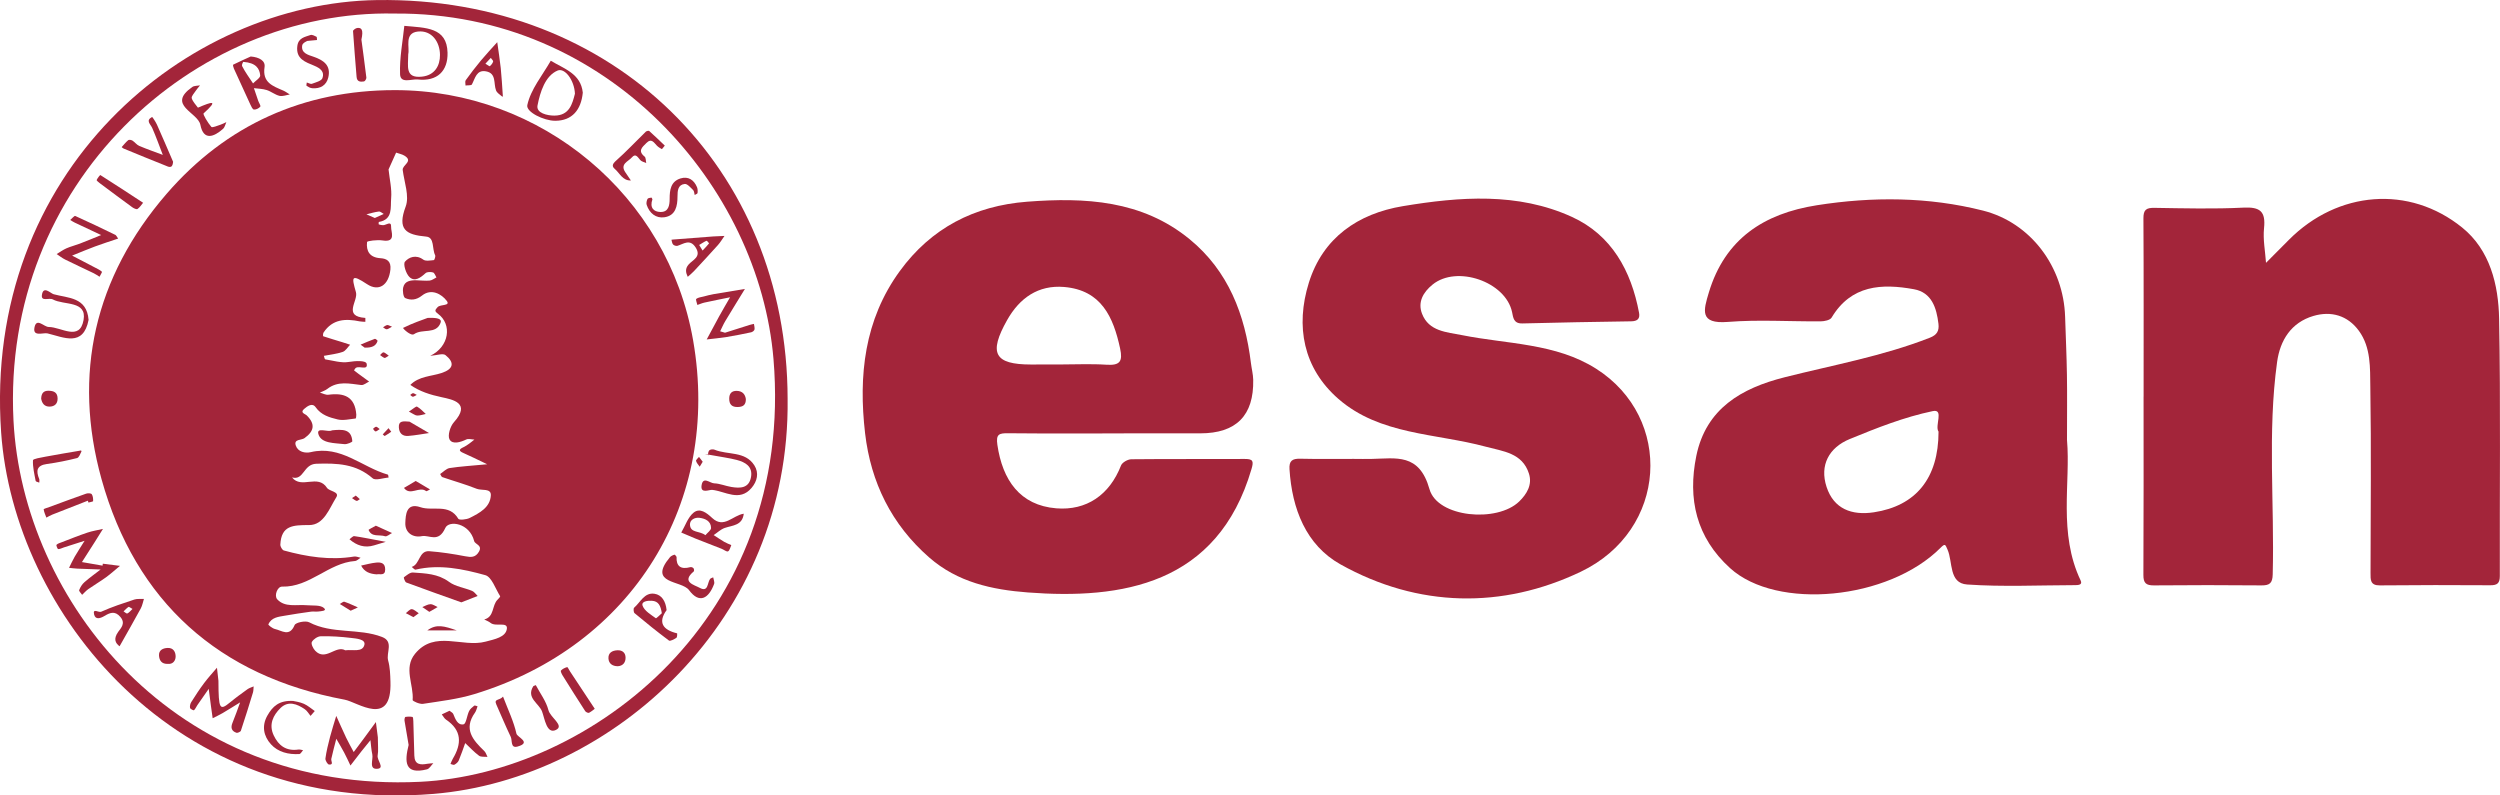 <svg width="154" height="49" viewBox="0 0 154 49" fill="none" xmlns="http://www.w3.org/2000/svg">
<g clip-path="url(#clip0_3365_711)">
<path d="M69.228 26.698C66.852 26.698 64.476 26.712 62.1 26.688C61.553 26.683 61.341 26.736 61.438 27.399C61.753 29.566 62.825 31.131 65.068 31.313C66.918 31.462 68.344 30.5 69.056 28.671C69.13 28.485 69.471 28.292 69.691 28.29C72.021 28.265 74.352 28.285 76.682 28.272C77.199 28.268 77.232 28.418 77.093 28.891C75.002 36.036 69.066 36.932 63.315 36.495C61.098 36.327 58.985 35.863 57.247 34.347C54.918 32.315 53.643 29.715 53.29 26.696C52.877 23.144 53.239 19.704 55.428 16.698C57.357 14.05 60.013 12.676 63.272 12.425C66.852 12.15 70.349 12.334 73.279 14.734C75.666 16.689 76.693 19.378 77.057 22.363C77.099 22.707 77.19 23.048 77.198 23.392C77.243 25.593 76.155 26.694 73.935 26.694C72.367 26.694 70.797 26.694 69.228 26.694V26.698ZM65.242 22.452C66.214 22.452 67.19 22.403 68.159 22.467C68.982 22.521 69.172 22.27 69 21.472C68.581 19.52 67.837 17.871 65.551 17.678C63.953 17.543 62.805 18.36 62.04 19.715C60.883 21.767 61.255 22.452 63.507 22.454C64.085 22.454 64.662 22.454 65.24 22.45L65.242 22.452Z" fill="#A3253A"/>
<path d="M127.328 27.115C127.557 29.722 126.775 32.838 128.169 35.761C128.306 36.047 127.981 36.045 127.795 36.045C125.587 36.05 123.371 36.158 121.174 36.005C120.037 35.925 120.304 34.618 119.968 33.856C119.829 33.541 119.825 33.456 119.535 33.747C116.331 36.96 109.449 37.608 106.574 34.997C104.488 33.104 103.953 30.735 104.492 28.088C105.09 25.161 107.287 23.908 109.928 23.241C112.927 22.483 115.983 21.938 118.88 20.803C119.328 20.628 119.458 20.371 119.409 19.948C119.292 18.965 118.995 18.017 117.901 17.817C115.917 17.456 114.033 17.55 112.827 19.564C112.732 19.723 112.381 19.794 112.149 19.795C110.246 19.81 108.332 19.679 106.44 19.83C104.671 19.972 104.934 19.119 105.263 18.022C106.258 14.717 108.652 13.156 111.913 12.644C115.349 12.104 118.782 12.121 122.154 12.973C125.1 13.719 127.118 16.441 127.211 19.517C127.248 20.712 127.305 21.907 127.323 23.102C127.343 24.301 127.327 25.5 127.327 27.117L127.328 27.115ZM119.412 26.586C119.169 26.231 119.769 25.176 119.061 25.324C117.31 25.688 115.61 26.36 113.945 27.044C112.671 27.567 112.074 28.653 112.518 29.999C112.962 31.348 114.064 31.765 115.433 31.557C118.021 31.162 119.412 29.462 119.414 26.588L119.412 26.586Z" fill="#A3253A"/>
<path d="M132.046 24.435C132.046 20.776 132.057 17.117 132.035 13.458C132.031 12.926 132.201 12.795 132.713 12.804C134.541 12.833 136.371 12.881 138.195 12.79C139.217 12.739 139.573 13.017 139.465 14.052C139.392 14.754 139.538 15.477 139.586 16.19C140.061 15.712 140.534 15.235 141.01 14.759C144 11.764 148.399 11.374 151.671 14.018C153.38 15.399 153.907 17.536 153.945 19.633C154.042 24.916 153.976 30.2 153.989 35.484C153.989 35.927 153.834 36.054 153.404 36.052C151.136 36.038 148.866 36.036 146.595 36.06C145.998 36.065 146.025 35.704 146.025 35.311C146.029 31.484 146.074 27.658 146.012 23.833C145.994 22.665 146.058 21.41 145.309 20.38C144.612 19.422 143.589 19.143 142.507 19.462C141.141 19.865 140.454 20.951 140.269 22.301C139.67 26.648 140.114 31.023 139.999 35.386C139.984 35.905 139.829 36.065 139.312 36.06C137.104 36.038 134.896 36.041 132.686 36.06C132.2 36.063 132.03 35.923 132.033 35.413C132.053 31.754 132.044 28.095 132.044 24.436L132.046 24.435Z" fill="#A3253A"/>
<path d="M83.426 28.27C83.777 28.27 84.126 28.277 84.477 28.27C85.998 28.241 87.427 27.894 88.056 30.132C88.55 31.885 92.225 32.209 93.582 30.892C94.057 30.429 94.401 29.855 94.183 29.175C93.775 27.894 92.586 27.803 91.518 27.515C88.442 26.684 85.007 26.801 82.45 24.576C80.277 22.683 79.791 20.099 80.624 17.419C81.485 14.651 83.644 13.159 86.422 12.698C89.926 12.117 93.494 11.84 96.83 13.361C99.273 14.476 100.482 16.676 100.966 19.269C101.036 19.642 100.856 19.786 100.485 19.793C98.25 19.828 96.013 19.863 93.779 19.924C93.233 19.939 93.214 19.562 93.143 19.223C92.746 17.35 89.736 16.317 88.246 17.53C87.65 18.015 87.327 18.62 87.596 19.323C88.016 20.42 89.12 20.457 90.069 20.646C92.852 21.204 95.826 21.133 98.314 22.709C103.097 25.739 102.739 32.659 97.371 35.221C92.553 37.521 87.36 37.44 82.575 34.766C80.449 33.578 79.586 31.342 79.433 28.902C79.4 28.392 79.601 28.246 80.089 28.257C81.2 28.284 82.311 28.266 83.425 28.268L83.426 28.27Z" fill="#A3253A"/>
<path d="M48.517 24.575C48.69 38.133 37.777 47.982 26.706 48.904C10.718 50.236 0.848 37.671 0.071 26.647C-1.066 10.494 11.518 0.172 23.225 0.004C37.82 -0.205 48.502 10.337 48.517 24.575ZM24.315 0.835C11.924 0.571 0.084 11.279 0.831 25.907C1.398 36.965 10.734 48.893 25.879 48.159C36.355 47.65 48.979 38.079 47.647 22.119C46.764 11.538 37.506 0.742 24.317 0.835H24.315Z" fill="#A3253A"/>
<path d="M30.013 28.599C29.324 28.272 28.945 28.077 28.554 27.909C28.247 27.778 28.262 27.679 28.549 27.548C28.671 27.492 28.783 27.413 28.894 27.335C29.008 27.255 29.113 27.164 29.223 27.078C29.053 27.073 28.856 27.007 28.721 27.073C28.355 27.247 27.872 27.392 27.693 27.071C27.56 26.832 27.733 26.262 27.96 26.01C29.031 24.822 27.885 24.613 27.203 24.467C26.496 24.316 25.86 24.117 25.277 23.711C25.805 23.173 26.549 23.19 27.202 22.977C27.944 22.732 28.015 22.333 27.441 21.874C27.282 21.748 26.909 21.889 26.502 21.918C27.675 21.364 27.867 19.981 26.979 19.329C26.776 19.181 26.772 19.11 26.957 18.919C27.138 18.731 27.766 18.86 27.518 18.531C27.198 18.108 26.566 17.754 26.001 18.203C25.639 18.491 25.299 18.509 24.962 18.361C24.842 18.308 24.789 17.911 24.838 17.702C24.93 17.306 25.29 17.259 25.642 17.266C25.917 17.271 26.193 17.308 26.463 17.284C26.609 17.271 26.745 17.159 26.885 17.089C26.816 16.982 26.767 16.809 26.675 16.783C26.533 16.741 26.306 16.741 26.211 16.829C25.909 17.104 25.553 17.377 25.224 17.067C25.005 16.86 24.822 16.266 24.946 16.12C25.186 15.839 25.628 15.666 26.072 15.992C26.22 16.102 26.505 16.043 26.724 16.023C26.763 16.02 26.841 15.794 26.805 15.721C26.606 15.335 26.779 14.622 26.257 14.575C24.986 14.462 24.463 14.128 24.99 12.722C25.229 12.082 24.902 11.228 24.807 10.473C24.769 10.16 25.496 9.939 24.908 9.586C24.756 9.495 24.57 9.462 24.4 9.402L23.935 10.437C23.997 11.033 24.147 11.638 24.094 12.224C24.045 12.764 24.22 13.525 23.334 13.673C23.325 13.673 23.317 13.817 23.334 13.824C23.414 13.855 23.504 13.866 23.592 13.871C23.774 13.884 24.114 13.565 24.093 13.985C24.078 14.272 24.425 14.948 23.57 14.812C23.248 14.761 22.617 14.837 22.61 14.91C22.548 15.468 22.771 15.863 23.436 15.905C23.815 15.929 24.104 16.078 24.049 16.605C23.946 17.569 23.332 17.979 22.617 17.508C21.634 16.863 21.651 17.042 21.925 17.995C22.082 18.54 21.088 19.485 22.506 19.584C22.511 19.584 22.506 19.741 22.506 19.824C22.391 19.815 22.274 19.819 22.16 19.797C21.291 19.617 20.486 19.649 19.932 20.482C19.892 20.542 19.89 20.708 19.909 20.713C20.302 20.845 20.7 20.959 21.097 21.082C21.254 21.129 21.409 21.184 21.567 21.235C21.417 21.388 21.292 21.615 21.111 21.677C20.74 21.805 20.338 21.845 19.949 21.92C19.978 21.994 19.996 22.131 20.037 22.137C20.515 22.211 21.016 22.372 21.475 22.297C21.901 22.226 22.539 22.193 22.586 22.406C22.681 22.84 22.139 22.515 21.921 22.661C21.87 22.696 21.806 22.814 21.81 22.818C21.983 22.956 22.162 23.086 22.343 23.217C22.475 23.314 22.607 23.408 22.738 23.505C22.575 23.58 22.405 23.735 22.254 23.718C21.535 23.636 20.819 23.447 20.166 23.955C20.033 24.059 19.859 24.11 19.704 24.185C19.879 24.232 20.064 24.338 20.23 24.316C21.205 24.183 21.872 24.443 21.948 25.542C21.954 25.624 21.93 25.777 21.908 25.779C21.537 25.817 21.144 25.921 20.799 25.837C20.298 25.715 19.786 25.573 19.442 25.083C19.238 24.791 18.929 25.021 18.728 25.196C18.465 25.424 18.803 25.498 18.894 25.588C19.435 26.123 19.357 26.559 18.755 26.991C18.565 27.127 18.083 27.036 18.22 27.444C18.351 27.84 18.801 27.933 19.143 27.852C21.002 27.41 22.308 28.791 23.893 29.237C23.922 29.245 23.922 29.356 23.935 29.418C23.601 29.441 23.133 29.618 22.956 29.463C21.927 28.567 20.777 28.525 19.483 28.567C18.677 28.594 18.728 29.611 17.991 29.409C18.561 30.145 19.581 29.181 20.141 30.05C20.282 30.269 20.936 30.285 20.716 30.633C20.287 31.313 19.958 32.346 19.042 32.344C18.048 32.344 17.326 32.362 17.269 33.548C17.264 33.669 17.384 33.88 17.485 33.909C18.901 34.297 20.334 34.527 21.81 34.283C21.936 34.261 22.078 34.33 22.213 34.357C22.098 34.427 21.987 34.55 21.868 34.558C20.232 34.678 19.088 36.178 17.375 36.136C17.083 36.129 16.875 36.701 17.079 36.919C17.558 37.435 18.267 37.227 18.892 37.282C19.258 37.315 19.73 37.253 19.956 37.453C20.166 37.639 19.775 37.646 19.618 37.668C19.468 37.69 19.311 37.657 19.163 37.677C18.625 37.752 18.088 37.83 17.554 37.925C17.158 37.996 16.721 38.023 16.531 38.463C16.516 38.497 16.779 38.712 16.937 38.747C17.357 38.838 17.832 39.255 18.148 38.506C18.218 38.342 18.823 38.217 19.044 38.333C20.464 39.075 22.098 38.683 23.535 39.237C24.272 39.521 23.774 40.205 23.91 40.689C24.027 41.106 24.038 41.556 24.052 41.996C24.145 44.847 22.027 43.247 21.232 43.1C13.482 41.657 8.351 37.054 6.253 29.511C4.458 23.057 5.825 17.075 10.261 11.942C13.944 7.68 18.722 5.557 24.305 5.552C33.345 5.543 41.142 12.042 42.698 20.976C44.431 30.93 38.96 39.795 29.221 42.757C28.2 43.069 27.117 43.193 26.057 43.357C25.853 43.388 25.414 43.189 25.419 43.123C25.496 42.172 24.842 41.159 25.567 40.272C26.779 38.791 28.479 39.909 29.912 39.525C30.47 39.376 31.15 39.255 31.223 38.738C31.289 38.271 30.532 38.627 30.221 38.371C30.108 38.279 29.96 38.229 29.828 38.16C30.464 37.996 30.292 37.289 30.652 36.938C30.716 36.876 30.826 36.755 30.81 36.728C30.519 36.271 30.291 35.538 29.892 35.429C28.505 35.044 27.066 34.744 25.599 35.09C25.537 35.105 25.443 34.981 25.363 34.922C25.876 34.764 25.794 33.904 26.448 33.955C27.185 34.011 27.922 34.124 28.647 34.264C29.013 34.334 29.289 34.352 29.503 33.984C29.737 33.581 29.26 33.532 29.209 33.331C28.929 32.211 27.651 32.031 27.43 32.524C27.008 33.466 26.439 32.934 25.984 33.027C25.436 33.138 24.944 32.812 24.968 32.213C24.988 31.715 25.021 30.945 25.896 31.243C26.662 31.506 27.662 30.994 28.231 31.956C28.285 32.051 28.733 32.007 28.936 31.905C29.538 31.602 30.201 31.256 30.236 30.507C30.256 30.061 29.673 30.23 29.373 30.112C28.678 29.835 27.955 29.634 27.247 29.39C27.187 29.37 27.158 29.265 27.114 29.199C27.308 29.072 27.487 28.866 27.695 28.833C28.346 28.731 29.009 28.694 30.016 28.598L30.013 28.599ZM21.268 40.059C21.733 39.997 22.336 40.201 22.448 39.718C22.528 39.368 21.941 39.335 21.619 39.295C21.005 39.221 20.384 39.181 19.766 39.193C19.57 39.197 19.305 39.372 19.21 39.545C19.148 39.658 19.287 39.951 19.417 40.086C20.058 40.755 20.68 39.722 21.27 40.059H21.268ZM23.089 13.429C23.277 13.343 23.456 13.263 23.636 13.181C23.537 13.126 23.431 13.019 23.339 13.03C23.08 13.061 22.828 13.141 22.572 13.201C22.731 13.27 22.888 13.339 23.089 13.429Z" fill="#A3253A"/>
<path d="M13.456 41.956C13.462 43.696 13.533 43.791 14.164 43.272C14.513 42.984 14.882 42.718 15.249 42.453C15.359 42.375 15.498 42.339 15.624 42.282C15.611 42.41 15.618 42.541 15.582 42.661C15.342 43.448 15.099 44.233 14.838 45.013C14.814 45.081 14.633 45.163 14.56 45.137C14.257 45.033 14.2 44.818 14.323 44.521C14.494 44.11 14.637 43.685 14.792 43.266C14.43 43.488 14.072 43.716 13.707 43.931C13.511 44.046 13.303 44.139 13.1 44.243C13.065 43.995 13.028 43.747 12.996 43.499C12.948 43.144 12.902 42.789 12.857 42.433C12.621 42.77 12.385 43.104 12.153 43.443C12.082 43.547 12.036 43.672 11.948 43.752C11.925 43.773 11.72 43.674 11.707 43.609C11.685 43.496 11.718 43.348 11.782 43.248C12.032 42.851 12.29 42.455 12.572 42.08C12.818 41.75 13.098 41.447 13.365 41.132C13.411 41.529 13.454 41.927 13.458 41.958L13.456 41.956Z" fill="#A3253A"/>
<path d="M6.335 34.724C6.686 34.768 7.039 34.813 7.39 34.857C7.105 35.092 6.831 35.343 6.533 35.56C6.178 35.817 5.798 36.039 5.438 36.291C5.299 36.389 5.186 36.524 5.059 36.642C4.994 36.542 4.851 36.413 4.877 36.349C4.946 36.169 5.059 35.987 5.204 35.861C5.52 35.584 5.864 35.34 6.198 35.081C5.723 35.063 5.246 35.048 4.771 35.028C4.597 35.021 4.425 34.995 4.253 34.979C4.369 34.748 4.475 34.511 4.604 34.288C4.798 33.959 5.008 33.638 5.211 33.313C4.787 33.448 4.361 33.583 3.937 33.72C3.818 33.758 3.701 33.827 3.584 33.824C3.544 33.824 3.451 33.592 3.48 33.561C3.559 33.479 3.69 33.445 3.804 33.401C4.328 33.201 4.847 32.989 5.379 32.811C5.692 32.705 6.021 32.656 6.343 32.581C6.165 32.864 5.992 33.148 5.812 33.428C5.558 33.827 5.303 34.225 5.047 34.624C5.471 34.697 5.893 34.769 6.317 34.844C6.322 34.806 6.328 34.768 6.333 34.729L6.335 34.724Z" fill="#A3253A"/>
<path d="M23.275 45.403C23.275 45.953 23.317 46.249 23.264 46.528C23.206 46.828 23.707 47.306 23.268 47.355C22.687 47.419 23.005 46.794 22.934 46.471C22.87 46.185 22.855 45.888 22.819 45.596C22.634 45.822 22.447 46.048 22.267 46.278C22.038 46.568 21.815 46.863 21.588 47.156C21.46 46.89 21.34 46.62 21.201 46.36C21.047 46.072 20.879 45.791 20.716 45.509C20.612 45.921 20.499 46.331 20.408 46.746C20.378 46.879 20.579 47.121 20.267 47.096C20.179 47.089 20.029 46.839 20.046 46.719C20.108 46.274 20.216 45.835 20.329 45.4C20.442 44.962 20.585 44.532 20.713 44.099C20.916 44.545 21.111 44.997 21.322 45.44C21.466 45.74 21.632 46.032 21.788 46.327C21.992 46.054 22.197 45.78 22.4 45.507C22.652 45.165 22.902 44.822 23.155 44.478C23.206 44.873 23.255 45.268 23.274 45.407L23.275 45.403Z" fill="#A3253A"/>
<path d="M28.419 37.105C27.291 36.703 26.154 36.302 25.026 35.881C24.944 35.85 24.858 35.577 24.878 35.562C25.052 35.438 25.255 35.254 25.438 35.267C26.207 35.321 26.977 35.338 27.664 35.844C28.057 36.136 28.613 36.203 29.084 36.4C29.218 36.455 29.311 36.606 29.422 36.712C29.112 36.834 28.801 36.956 28.419 37.105Z" fill="#A3253A"/>
<path d="M35.9 5.707C35.798 6.762 35.247 7.44 34.2 7.44C33.491 7.44 32.391 6.893 32.482 6.474C32.69 5.505 33.412 4.644 33.928 3.741C34.748 4.24 35.779 4.533 35.9 5.707ZM35.416 5.774C35.383 4.947 34.794 4.16 34.348 4.346C33.584 4.665 33.272 5.674 33.111 6.494C33.019 6.964 33.705 7.123 34.151 7.121C35.079 7.119 35.257 6.39 35.416 5.774Z" fill="#A3253A"/>
<path d="M44.657 20.497C45.143 20.342 45.659 20.178 46.176 20.016C46.264 19.988 46.353 19.974 46.443 19.952C46.457 20.07 46.499 20.194 46.476 20.302C46.459 20.373 46.349 20.453 46.269 20.47C45.77 20.577 45.267 20.677 44.763 20.759C44.355 20.825 43.942 20.861 43.533 20.91C43.787 20.437 44.037 19.961 44.297 19.491C44.516 19.094 44.748 18.704 44.973 18.312C44.449 18.42 43.922 18.523 43.399 18.638C43.248 18.671 43.103 18.737 42.957 18.786C42.931 18.657 42.844 18.451 42.889 18.412C43.005 18.321 43.18 18.307 43.334 18.267C43.538 18.214 43.743 18.157 43.951 18.121C44.595 18.008 45.242 17.906 45.887 17.798C45.483 18.46 45.074 19.117 44.675 19.783C44.556 19.981 44.465 20.198 44.361 20.408C44.441 20.431 44.523 20.455 44.657 20.495V20.497Z" fill="#A3253A"/>
<path d="M24.906 1.593C26.226 1.717 27.532 1.671 27.569 3.247C27.596 4.375 26.933 5.029 25.734 4.896C25.354 4.854 24.668 5.173 24.644 4.574C24.606 3.568 24.809 2.553 24.906 1.591V1.593ZM25.147 3.347C25.147 4.08 24.935 4.827 25.977 4.723C26.788 4.643 27.11 4.036 27.103 3.38C27.096 2.577 26.598 1.857 25.747 1.942C24.878 2.032 25.253 2.923 25.145 3.347H25.147Z" fill="#A3253A"/>
<path d="M7.277 14.697C6.77 14.868 6.304 15.014 5.849 15.184C5.376 15.359 4.91 15.557 4.442 15.745C4.915 15.991 5.39 16.237 5.864 16.487C6.008 16.563 6.162 16.631 6.277 16.738C6.302 16.762 6.184 16.94 6.131 17.048C6.014 16.975 5.9 16.893 5.776 16.833C5.189 16.549 4.595 16.277 4.01 15.987C3.826 15.896 3.663 15.763 3.491 15.65C3.69 15.53 3.881 15.39 4.091 15.297C4.354 15.182 4.639 15.114 4.908 15.011C5.352 14.841 5.791 14.657 6.231 14.479C5.688 14.223 5.145 13.97 4.604 13.713C4.507 13.668 4.418 13.606 4.325 13.551C4.431 13.464 4.579 13.28 4.635 13.303C5.467 13.675 6.288 14.072 7.108 14.47C7.154 14.491 7.178 14.559 7.277 14.694V14.697Z" fill="#A3253A"/>
<path d="M15.447 3.48C15.972 3.524 16.357 3.743 16.297 4.131C16.149 5.087 16.805 5.301 17.447 5.578C17.589 5.64 17.717 5.738 17.852 5.82C17.639 5.853 17.408 5.951 17.215 5.904C16.94 5.838 16.703 5.634 16.43 5.547C16.18 5.466 15.904 5.465 15.641 5.43C15.729 5.691 15.816 5.951 15.906 6.21C15.95 6.336 16.076 6.516 16.034 6.569C15.951 6.673 15.772 6.76 15.643 6.749C15.559 6.742 15.474 6.554 15.42 6.436C15.078 5.7 14.742 4.962 14.407 4.222C14.374 4.147 14.339 3.994 14.36 3.985C14.747 3.794 15.142 3.617 15.447 3.479V3.48ZM14.99 3.812C15.001 3.777 14.866 3.976 14.919 4.08C15.107 4.45 15.359 4.789 15.588 5.138C15.743 4.973 16.041 4.796 16.028 4.646C15.99 4.227 15.774 3.868 14.99 3.812Z" fill="#A3253A"/>
<path d="M45.816 31.645C45.73 32.377 45.13 32.355 44.644 32.521C44.395 32.607 44.189 32.811 43.962 32.962C44.178 33.1 44.388 33.246 44.609 33.376C44.748 33.458 44.902 33.512 45.048 33.58C44.984 33.715 44.951 33.913 44.845 33.964C44.761 34.004 44.591 33.86 44.456 33.807C43.92 33.596 43.383 33.392 42.849 33.179C42.553 33.06 42.261 32.929 41.966 32.805C42.213 32.386 42.374 31.863 42.728 31.577C43.114 31.266 43.522 31.583 43.874 31.911C44.593 32.581 45.136 31.745 45.814 31.645H45.816ZM43.452 32.969C43.586 32.807 43.8 32.665 43.8 32.525C43.798 32.1 43.447 31.944 43.094 31.898C42.802 31.86 42.485 32.018 42.502 32.328C42.531 32.845 43.089 32.683 43.452 32.968V32.969Z" fill="#A3253A"/>
<path d="M27.693 43.785C27.777 43.854 27.887 43.901 27.92 43.98C28.05 44.293 28.19 44.692 28.556 44.618C28.715 44.585 28.762 44.08 28.894 43.807C28.958 43.672 29.093 43.564 29.214 43.468C29.249 43.441 29.347 43.492 29.417 43.508C29.366 43.639 29.338 43.789 29.258 43.9C28.534 44.915 29.135 45.594 29.834 46.265C29.929 46.356 29.965 46.504 30.029 46.626C29.852 46.605 29.631 46.644 29.506 46.551C29.199 46.323 28.938 46.037 28.657 45.773C28.527 46.132 28.406 46.496 28.258 46.848C28.212 46.955 28.097 47.048 27.991 47.107C27.936 47.138 27.832 47.078 27.75 47.059C27.796 46.953 27.832 46.841 27.891 46.742C28.448 45.815 28.459 44.989 27.472 44.326C27.364 44.253 27.3 44.115 27.214 44.007C27.362 43.938 27.512 43.867 27.691 43.783L27.693 43.785Z" fill="#A3253A"/>
<path d="M43.432 27.971C43.834 28.086 43.695 28.084 43.635 28.015C43.595 27.969 43.637 27.785 43.701 27.734C43.77 27.678 43.924 27.663 44.012 27.7C44.825 28.039 45.896 27.771 46.466 28.663C46.768 29.136 46.644 29.648 46.295 30.057C45.551 30.932 44.675 30.258 43.869 30.176C43.694 30.158 43.132 30.438 43.218 29.892C43.308 29.321 43.736 29.766 43.988 29.773C44.344 29.784 44.693 29.939 45.052 29.997C45.593 30.087 46.136 30.083 46.262 29.391C46.382 28.733 45.909 28.47 45.383 28.332C44.916 28.21 44.432 28.151 43.434 27.969L43.432 27.971Z" fill="#A3253A"/>
<path d="M5.458 19.699C5.131 21.399 3.919 20.776 2.926 20.537C2.668 20.475 2.01 20.768 2.122 20.18C2.243 19.538 2.707 20.142 3.001 20.142C3.774 20.142 4.909 21.04 5.147 19.715C5.365 18.505 3.946 18.817 3.255 18.445C3.029 18.323 2.524 18.598 2.581 18.177C2.663 17.572 3.111 18.07 3.306 18.125C4.186 18.369 5.344 18.29 5.456 19.701L5.458 19.699Z" fill="#A3253A"/>
<path d="M7.366 39.811C7.117 39.625 6.968 39.368 7.278 38.927C7.447 38.689 7.754 38.403 7.415 38.004C7.07 37.595 6.754 37.754 6.425 37.949C6.171 38.098 5.88 38.184 5.798 37.856C5.694 37.437 6.081 37.75 6.227 37.685C6.889 37.388 7.582 37.16 8.273 36.932C8.454 36.872 8.667 36.907 8.865 36.896C8.803 37.091 8.768 37.3 8.673 37.477C8.247 38.259 7.805 39.031 7.366 39.811ZM8.165 37.512C8.041 37.446 7.947 37.366 7.918 37.384C7.805 37.461 7.712 37.566 7.611 37.661C7.69 37.708 7.794 37.812 7.843 37.79C7.949 37.745 8.028 37.636 8.163 37.51L8.165 37.512Z" fill="#A3253A"/>
<path d="M30.976 5.931C31.049 5.871 30.952 5.964 30.943 5.956C30.804 5.838 30.619 5.727 30.557 5.572C30.392 5.153 30.595 4.515 29.939 4.395C29.349 4.285 29.27 4.825 29.069 5.202C29.031 5.273 28.811 5.247 28.676 5.268C28.676 5.156 28.636 5.014 28.689 4.941C28.989 4.524 29.301 4.116 29.63 3.722C29.95 3.338 30.296 2.972 30.63 2.598C30.703 3.13 30.789 3.659 30.846 4.192C30.902 4.726 30.928 5.262 30.976 5.931ZM29.901 3.923C30.029 3.998 30.151 4.096 30.173 4.078C30.261 4.003 30.349 3.899 30.376 3.79C30.391 3.731 30.283 3.642 30.232 3.567C30.137 3.67 30.042 3.772 29.901 3.923Z" fill="#A3253A"/>
<path d="M10.663 9.965C10.63 10.439 10.362 10.266 10.177 10.193C9.318 9.854 8.466 9.501 7.611 9.149C7.567 9.131 7.534 9.091 7.496 9.06C7.627 8.916 7.75 8.757 7.9 8.633C7.949 8.593 8.091 8.619 8.161 8.662C8.309 8.757 8.42 8.921 8.576 8.987C9.053 9.189 9.543 9.36 10.029 9.542C9.815 8.99 9.618 8.431 9.38 7.89C9.272 7.642 8.952 7.431 9.369 7.205C9.382 7.197 9.588 7.5 9.667 7.675C10.012 8.447 10.343 9.225 10.661 9.962L10.663 9.965Z" fill="#A3253A"/>
<path d="M41.676 34.303C41.65 34.885 41.935 35.096 42.531 34.935C42.588 34.921 42.685 34.959 42.721 35.006C42.756 35.05 42.767 35.174 42.736 35.199C41.952 35.855 42.774 36.03 43.103 36.211C43.637 36.504 43.564 35.904 43.738 35.668C43.776 35.615 43.866 35.598 43.933 35.564C43.955 35.702 44.032 35.861 43.988 35.976C43.663 36.852 43.089 37.225 42.444 36.351C41.987 35.735 39.874 35.994 41.268 34.325C41.334 34.246 41.449 34.197 41.552 34.168C41.581 34.159 41.645 34.266 41.676 34.301V34.303Z" fill="#A3253A"/>
<path d="M41.064 37.581C40.517 38.337 40.821 38.8 41.713 39.015C41.722 39.017 41.72 39.254 41.665 39.29C41.528 39.379 41.281 39.514 41.208 39.458C40.484 38.918 39.782 38.35 39.088 37.77C39.024 37.718 39.009 37.481 39.064 37.433C39.45 37.098 39.698 36.484 40.312 36.575C40.758 36.641 41.007 37.027 41.062 37.579L41.064 37.581ZM40.768 37.774C40.698 37.313 40.567 37.029 40.15 37.007C39.885 36.992 39.483 37.045 39.587 37.32C39.706 37.636 40.093 37.86 40.397 38.082C40.431 38.107 40.667 37.861 40.768 37.776V37.774Z" fill="#A3253A"/>
<path d="M41.418 14.759C42.591 14.668 43.27 14.613 43.948 14.564C44.174 14.548 44.403 14.544 44.629 14.533C44.496 14.721 44.377 14.925 44.224 15.096C43.739 15.637 43.244 16.171 42.749 16.701C42.632 16.827 42.495 16.937 42.365 17.053C42.244 16.794 42.193 16.559 42.412 16.301C42.665 16.004 43.231 15.829 42.849 15.24C42.498 14.699 42.123 15.02 41.736 15.142C41.657 15.165 41.52 15.124 41.464 15.063C41.398 14.994 41.392 14.87 41.361 14.77C41.544 14.743 41.727 14.714 41.42 14.761L41.418 14.759ZM43.281 15.433C43.452 15.249 43.573 15.127 43.679 14.992C43.686 14.983 43.546 14.819 43.52 14.83C43.363 14.901 43.218 15.002 43.069 15.091C43.125 15.182 43.18 15.273 43.279 15.433H43.281Z" fill="#A3253A"/>
<path d="M40.952 8.969C40.855 9.085 40.78 9.191 40.768 9.185C40.66 9.127 40.554 9.062 40.468 8.976C40.281 8.79 40.137 8.488 39.817 8.81C39.565 9.063 39.267 9.291 39.708 9.646C39.793 9.716 39.777 9.909 39.808 10.046C39.684 9.985 39.525 9.956 39.441 9.861C39.287 9.688 39.159 9.42 38.922 9.697C38.706 9.949 38.179 10.097 38.514 10.603C38.627 10.776 38.748 10.946 38.863 11.117C38.351 11.135 38.179 10.669 37.871 10.406C37.679 10.244 37.721 10.1 37.944 9.903C38.582 9.337 39.166 8.712 39.777 8.116C39.823 8.07 39.958 8.039 39.991 8.068C40.314 8.356 40.625 8.659 40.952 8.97V8.969Z" fill="#A3253A"/>
<path d="M12.197 6.631C13.072 6.257 13.484 6.13 12.542 6.984C12.484 7.037 12.804 7.569 13.019 7.817C13.078 7.884 13.396 7.74 13.59 7.679C13.712 7.64 13.825 7.575 13.943 7.522C13.879 7.66 13.849 7.837 13.743 7.932C13.182 8.437 12.539 8.684 12.345 7.695C12.191 6.91 10.245 6.48 11.846 5.359C11.968 5.273 12.162 5.29 12.321 5.259C12.23 5.374 12.129 5.483 12.049 5.605C11.954 5.751 11.775 5.938 11.811 6.055C11.881 6.277 12.074 6.463 12.193 6.633L12.197 6.631Z" fill="#A3253A"/>
<path d="M18.083 43.184C18.163 43.204 18.457 43.239 18.715 43.352C18.958 43.457 19.166 43.647 19.39 43.8C19.304 43.9 19.216 44 19.13 44.099C19.015 43.96 18.922 43.789 18.779 43.691C18.3 43.361 17.757 43.148 17.28 43.614C16.827 44.059 16.544 44.622 16.858 45.294C17.16 45.939 17.637 46.28 18.379 46.172C18.472 46.16 18.573 46.196 18.669 46.211C18.593 46.294 18.52 46.446 18.437 46.449C17.774 46.489 17.123 46.331 16.686 45.843C16.24 45.347 16.105 44.715 16.476 44.07C16.788 43.527 17.183 43.122 18.083 43.18V43.184Z" fill="#A3253A"/>
<path d="M40.19 12.277C40.007 12.791 40.267 13.05 40.682 13.059C41.184 13.068 41.25 12.649 41.25 12.246C41.25 11.707 41.316 11.177 41.921 10.991C42.394 10.845 42.747 11.08 42.935 11.528C42.981 11.636 42.983 11.773 42.968 11.891C42.963 11.938 42.855 11.971 42.793 12.011C42.763 11.907 42.763 11.774 42.698 11.709C42.542 11.557 42.339 11.315 42.18 11.332C41.762 11.377 41.734 11.745 41.734 12.099C41.734 12.693 41.621 13.283 40.928 13.383C40.407 13.46 40.007 13.136 39.835 12.618C39.801 12.512 39.835 12.363 39.886 12.255C39.912 12.201 40.04 12.184 40.126 12.172C40.146 12.168 40.179 12.257 40.19 12.279V12.277Z" fill="#A3253A"/>
<path d="M18.941 2.518C18.941 2.518 18.642 2.633 18.616 2.795C18.537 3.267 18.969 3.378 19.303 3.491C19.927 3.704 20.398 4.023 20.224 4.766C20.109 5.255 19.736 5.477 19.232 5.435C19.111 5.424 18.989 5.357 18.887 5.288C18.857 5.268 18.892 5.153 18.898 5.082C19.005 5.111 19.131 5.191 19.217 5.16C19.45 5.074 19.795 4.989 19.861 4.816C20.009 4.426 19.733 4.203 19.36 4.049C18.823 3.824 18.21 3.64 18.316 2.83C18.382 2.328 18.78 2.279 19.124 2.157C19.225 2.123 19.378 2.205 19.493 2.263C19.53 2.281 19.517 2.396 19.528 2.465C19.415 2.476 19.303 2.485 18.943 2.52L18.941 2.518Z" fill="#A3253A"/>
<path d="M25.172 45.893C25.09 45.419 24.999 44.906 24.918 44.39C24.907 44.315 24.938 44.169 24.969 44.164C25.114 44.139 25.269 44.135 25.412 44.164C25.447 44.171 25.459 44.335 25.461 44.43C25.485 45.137 25.501 45.844 25.523 46.551C25.54 47.109 25.898 47.127 26.318 47.05C26.441 47.028 26.569 47.027 26.693 47.014C26.563 47.143 26.454 47.353 26.3 47.391C24.909 47.745 24.916 46.91 25.171 45.893H25.172Z" fill="#A3253A"/>
<path d="M4.983 27.753C4.939 27.694 5.034 27.778 5.019 27.807C4.946 27.957 4.866 28.186 4.747 28.217C4.136 28.37 3.515 28.498 2.89 28.582C2.246 28.669 2.214 29.012 2.415 29.507C2.44 29.571 2.42 29.655 2.42 29.73C2.343 29.695 2.206 29.673 2.197 29.626C2.117 29.203 2.011 28.773 2.031 28.35C2.034 28.265 2.526 28.183 2.798 28.132C3.489 28 4.184 27.889 4.983 27.751V27.753Z" fill="#A3253A"/>
<path d="M36.636 43.66C36.6 43.687 36.453 43.818 36.287 43.907C36.238 43.935 36.09 43.869 36.05 43.807C35.578 43.078 35.114 42.344 34.655 41.606C34.598 41.515 34.52 41.344 34.554 41.307C34.651 41.203 34.797 41.132 34.937 41.094C34.969 41.085 35.052 41.264 35.112 41.356C35.611 42.109 36.108 42.863 36.636 43.661V43.66Z" fill="#A3253A"/>
<path d="M8.815 12.491C8.709 12.616 8.612 12.779 8.47 12.873C8.409 12.913 8.236 12.831 8.144 12.764C7.474 12.276 6.81 11.78 6.145 11.283C6.07 11.226 5.94 11.12 5.955 11.088C6.004 10.969 6.167 10.776 6.18 10.783C7.053 11.335 7.916 11.902 8.817 12.492L8.815 12.491Z" fill="#A3253A"/>
<path d="M20.451 26.508C21.084 26.448 21.649 26.408 21.703 27.182C21.707 27.233 21.376 27.379 21.215 27.359C20.619 27.284 19.782 27.333 19.612 26.738C19.483 26.282 20.219 26.652 20.453 26.508H20.451Z" fill="#A3253A"/>
<path d="M26.341 19.584C26.904 19.559 27.238 19.624 27.139 19.885C26.863 20.619 26.019 20.224 25.505 20.584C25.308 20.723 24.791 20.218 24.831 20.198C25.407 19.91 26.023 19.703 26.341 19.584Z" fill="#A3253A"/>
<path d="M5.408 30.843C4.677 31.129 3.946 31.411 3.219 31.701C3.094 31.75 2.977 31.823 2.857 31.885C2.795 31.716 2.714 31.55 2.69 31.375C2.687 31.344 2.915 31.278 3.04 31.233C3.794 30.956 4.548 30.674 5.306 30.409C5.41 30.373 5.606 30.38 5.65 30.442C5.728 30.553 5.741 30.724 5.736 30.868C5.736 30.901 5.549 30.928 5.449 30.958C5.436 30.919 5.423 30.881 5.41 30.841L5.408 30.843Z" fill="#A3253A"/>
<path d="M22.263 2.44C22.337 3.005 22.462 3.89 22.568 4.778C22.577 4.854 22.487 5.005 22.425 5.016C22.213 5.049 21.99 5.051 21.966 4.738C21.893 3.797 21.807 2.857 21.747 1.915C21.744 1.855 21.906 1.737 21.999 1.724C22.268 1.689 22.4 1.822 22.263 2.44Z" fill="#A3253A"/>
<path d="M33.005 42.204C33.273 42.712 33.644 43.199 33.783 43.743C33.902 44.208 34.79 44.7 34.246 44.964C33.673 45.243 33.555 44.268 33.392 43.831C33.202 43.322 32.403 42.996 32.846 42.278C32.866 42.247 32.926 42.24 33.005 42.204Z" fill="#A3253A"/>
<path d="M30.987 42.911C31.299 43.727 31.645 44.441 31.813 45.194C31.862 45.414 32.767 45.74 31.879 45.988C31.433 46.112 31.568 45.611 31.462 45.391C31.148 44.731 30.864 44.057 30.57 43.388C30.411 43.029 30.775 43.164 30.985 42.911H30.987Z" fill="#A3253A"/>
<path d="M25.226 25.974C25.549 26.164 25.988 26.421 26.427 26.676C26.002 26.738 25.58 26.82 25.154 26.852C24.796 26.882 24.588 26.694 24.569 26.319C24.549 25.92 24.818 25.938 25.226 25.974Z" fill="#A3253A"/>
<path d="M23.198 35.38C22.8 35.352 22.444 35.239 22.246 34.839C22.557 34.775 22.866 34.684 23.18 34.655C23.462 34.629 23.727 34.676 23.727 35.074C23.727 35.493 23.419 35.336 23.2 35.38H23.198Z" fill="#A3253A"/>
<path d="M38.042 41.039C37.727 41.034 37.503 40.879 37.481 40.571C37.455 40.215 37.707 40.072 38.033 40.057C38.343 40.042 38.534 40.217 38.535 40.511C38.537 40.808 38.378 41.023 38.042 41.041V41.039Z" fill="#A3253A"/>
<path d="M45.945 24.579C45.951 24.961 45.755 25.063 45.45 25.072C45.083 25.083 44.918 24.91 44.92 24.555C44.92 24.241 45.072 24.068 45.392 24.078C45.739 24.088 45.903 24.296 45.944 24.579H45.945Z" fill="#A3253A"/>
<path d="M10.36 40.895C9.941 40.919 9.814 40.662 9.795 40.387C9.773 40.05 10.031 39.924 10.333 39.913C10.691 39.9 10.821 40.177 10.819 40.445C10.817 40.715 10.631 40.921 10.362 40.895H10.36Z" fill="#A3253A"/>
<path d="M2.537 24.551C2.55 24.21 2.694 24.066 2.994 24.07C3.325 24.075 3.55 24.181 3.548 24.56C3.548 24.884 3.35 25.036 3.071 25.047C2.72 25.061 2.579 24.817 2.535 24.551H2.537Z" fill="#A3253A"/>
<path d="M23.763 33.377C23.237 33.534 23.142 33.563 23.049 33.592C22.467 33.771 21.97 33.605 21.528 33.219C21.627 33.151 21.736 33.015 21.822 33.026C22.33 33.097 22.833 33.204 23.763 33.377Z" fill="#A3253A"/>
<path d="M25.606 29.627C25.926 29.815 26.207 29.981 26.489 30.149C26.406 30.185 26.282 30.278 26.249 30.252C25.827 29.928 25.268 30.575 24.884 30.056C25.103 29.926 25.321 29.797 25.606 29.629V29.627Z" fill="#A3253A"/>
<path d="M23.151 32.382C23.497 32.539 23.824 32.687 24.149 32.834C24.005 32.905 23.827 33.069 23.72 33.033C23.372 32.914 22.895 33.113 22.703 32.643C22.696 32.623 22.959 32.492 23.151 32.382Z" fill="#A3253A"/>
<path d="M22.464 21.415C22.44 21.397 22.325 21.313 22.211 21.23C22.504 21.107 22.794 20.98 23.091 20.872C23.129 20.858 23.266 20.974 23.259 20.998C23.16 21.317 22.913 21.424 22.464 21.415Z" fill="#A3253A"/>
<path d="M21.603 37.621C21.38 37.483 21.157 37.344 20.932 37.206C21.027 37.157 21.142 37.045 21.214 37.067C21.499 37.162 21.769 37.297 22.045 37.417C21.921 37.474 21.795 37.532 21.601 37.621H21.603Z" fill="#A3253A"/>
<path d="M25.186 25.353C25.452 25.185 25.628 25.014 25.69 25.048C25.891 25.158 26.052 25.344 26.227 25.5C26.048 25.537 25.869 25.604 25.692 25.597C25.568 25.591 25.449 25.486 25.186 25.353Z" fill="#A3253A"/>
<path d="M28.132 38.831H26.324C26.891 38.414 27.364 38.569 28.132 38.831Z" fill="#A3253A"/>
<path d="M26.448 37.692C26.285 37.581 26.148 37.488 26.013 37.395C26.181 37.331 26.348 37.222 26.516 37.218C26.662 37.215 26.81 37.331 26.958 37.395C26.801 37.486 26.644 37.577 26.448 37.69V37.692Z" fill="#A3253A"/>
<path d="M25.467 38.018C25.282 37.921 25.14 37.847 24.997 37.77C25.119 37.683 25.249 37.517 25.364 37.524C25.512 37.535 25.651 37.686 25.794 37.777C25.694 37.85 25.593 37.925 25.465 38.018H25.467Z" fill="#A3253A"/>
<path d="M43.286 28.445C43.211 28.569 43.157 28.66 43.102 28.749C43.021 28.631 42.91 28.521 42.877 28.392C42.86 28.33 42.994 28.228 43.058 28.144C43.129 28.237 43.199 28.33 43.286 28.443V28.445Z" fill="#A3253A"/>
<path d="M24.101 26.596C23.951 26.696 23.833 26.783 23.703 26.854C23.684 26.865 23.62 26.792 23.577 26.759C23.695 26.632 23.814 26.504 23.933 26.375C23.973 26.428 24.014 26.481 24.101 26.597V26.596Z" fill="#A3253A"/>
<path d="M23.948 21.911C23.811 21.987 23.732 22.066 23.687 22.049C23.586 22.015 23.502 21.933 23.411 21.871C23.482 21.811 23.559 21.698 23.625 21.705C23.716 21.714 23.8 21.811 23.95 21.911H23.948Z" fill="#A3253A"/>
<path d="M24.149 20.123C23.988 20.207 23.906 20.282 23.82 20.284C23.747 20.286 23.67 20.206 23.595 20.162C23.679 20.113 23.76 20.041 23.849 20.023C23.913 20.011 23.994 20.069 24.147 20.123H24.149Z" fill="#A3253A"/>
<path d="M21.913 30.527C22.007 30.608 22.085 30.677 22.166 30.746C22.098 30.786 22.018 30.87 21.966 30.855C21.864 30.826 21.776 30.742 21.683 30.682C21.747 30.639 21.813 30.597 21.915 30.527H21.913Z" fill="#A3253A"/>
<path d="M23.389 26.43C23.272 26.503 23.2 26.579 23.133 26.576C23.078 26.572 23.029 26.474 22.976 26.417C23.04 26.37 23.1 26.291 23.168 26.288C23.226 26.284 23.29 26.362 23.389 26.43Z" fill="#A3253A"/>
<path d="M25.673 24.325C25.553 24.385 25.491 24.442 25.432 24.438C25.375 24.434 25.322 24.369 25.268 24.329C25.324 24.29 25.379 24.228 25.439 24.221C25.494 24.216 25.556 24.27 25.672 24.325H25.673Z" fill="#A3253A"/>
</g>
<defs>
<clipPath id="clip0_3365_711">
<rect width="154" height="49" fill="white"/>
</clipPath>
</defs>
</svg>
